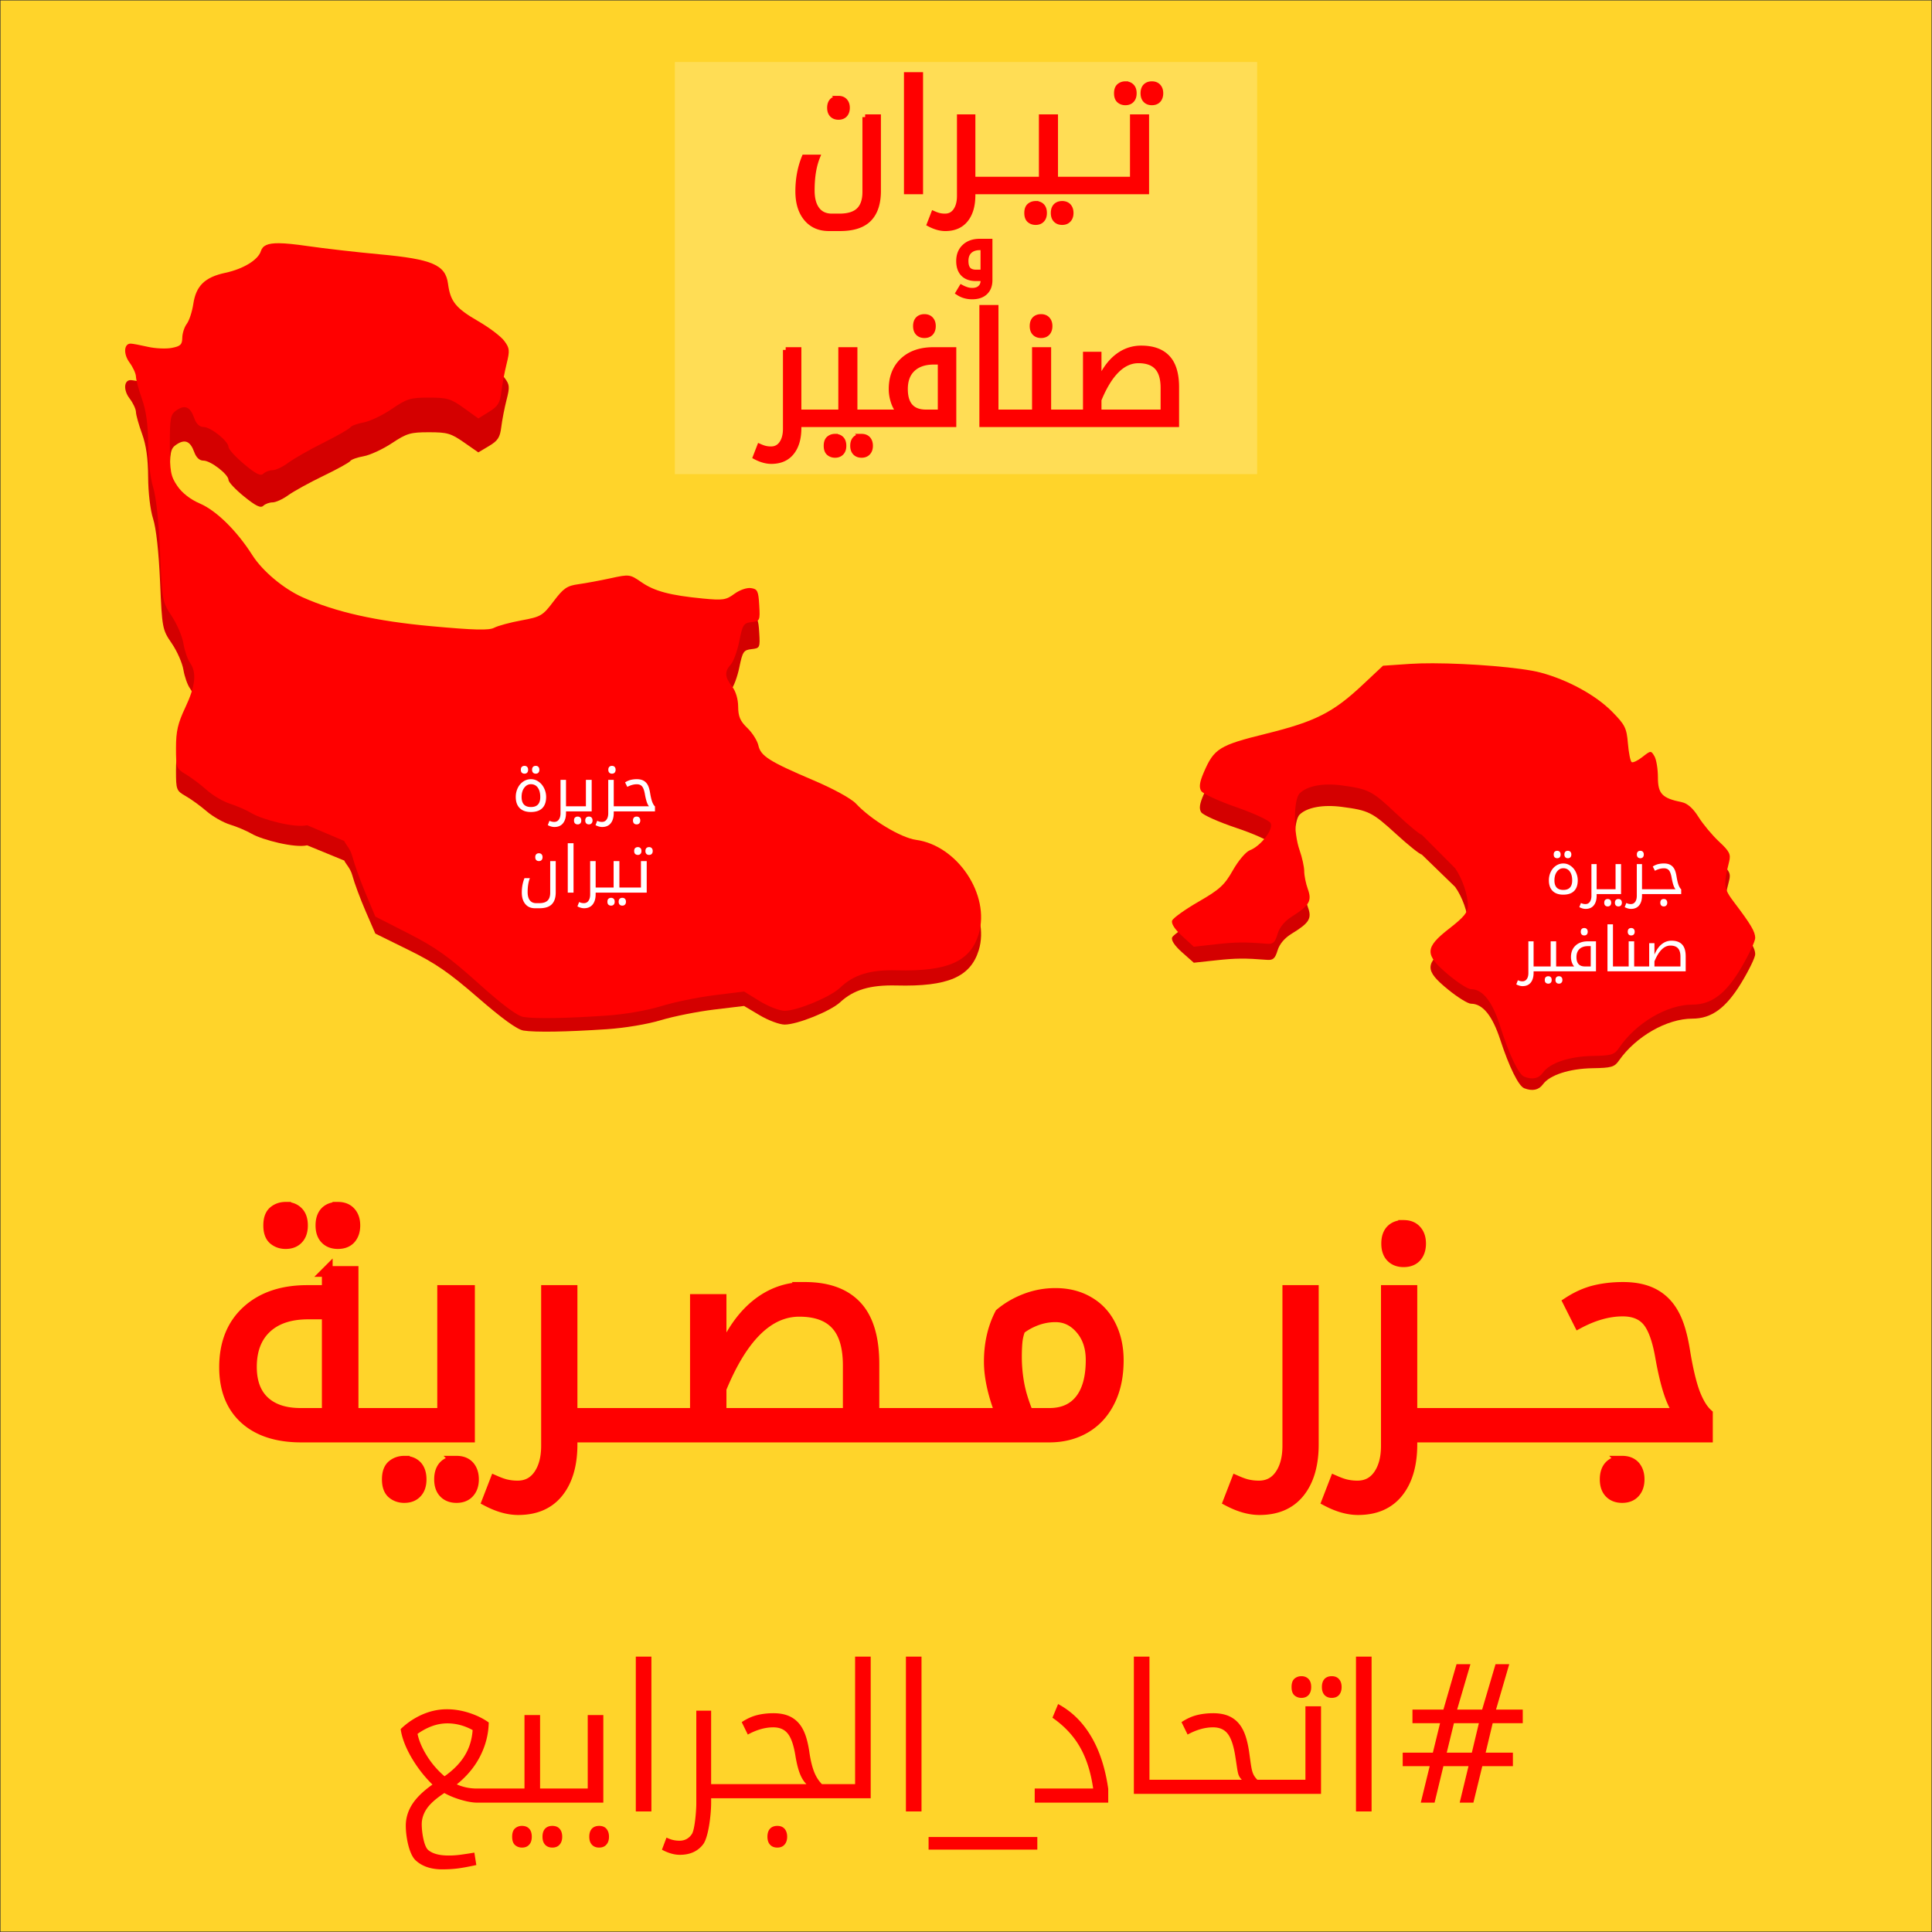 <?xml version="1.0"?>
<svg xmlns="http://www.w3.org/2000/svg" width="721.8" height="721.8" viewBox="0 0 721.8 721.8">
  <rect x="0" y="0" width="721.8" height="721.8" fill="#333333" stroke="none"/>
  <path fill="#ffd42a" d="M.183.182h721.436v721.436H.183z"/>
  <path fill="#fd5" d="M252.13 23.15h217.542V177.13H252.13z"/>
  <path style="line-height:57%;text-align:center" d="M338.742 27.99V71.54h5.094V27.99h-5.094zm81.701 3.414c-.895 0-1.66.272-2.295.813-.615.54-.923 1.418-.923 2.63 0 1.213.308 2.09.923 2.631.635.542 1.4.811 2.295.811.99 0 1.763-.297 2.323-.894.578-.598.867-1.447.867-2.547 0-1.12-.289-1.969-.867-2.547-.579-.597-1.352-.897-2.323-.897zm9.907 0c-1.008 0-1.8.3-2.38.897-.56.597-.837 1.446-.837 2.547 0 1.1.289 1.95.867 2.547.578.597 1.36.894 2.35.894 1.026 0 1.819-.308 2.378-.924.56-.634.84-1.472.84-2.517s-.28-1.877-.84-2.493c-.56-.634-1.352-.95-2.378-.95zm-117.09 5.43c-1.008 0-1.8.3-2.38.896-.559.598-.839 1.446-.839 2.547 0 1.101.29 1.95.87 2.547.578.597 1.36.895 2.349.895 1.026 0 1.819-.308 2.379-.924.56-.634.84-1.473.84-2.518 0-1.045-.28-1.876-.84-2.492-.56-.634-1.353-.951-2.38-.951zm9.965 6.914v27.959c0 3.06-.776 5.346-2.325 6.857-1.548 1.512-3.983 2.266-7.304 2.266h-2.8c-2.406 0-4.253-.838-5.54-2.518-1.288-1.679-1.932-4.068-1.932-7.166 0-4.925.653-9.039 1.96-12.341h-4.759c-1.567 3.88-2.35 8.106-2.35 12.677 0 4.255 1.026 7.622 3.079 10.104 2.052 2.482 4.869 3.723 8.451 3.723h4.115c4.926 0 8.537-1.175 10.832-3.526 2.295-2.35 3.442-5.841 3.442-10.469V43.748h-4.87zm35.316 0v29.441c0 2.295-.485 4.144-1.455 5.543-.97 1.4-2.315 2.098-4.031 2.098a9.172 9.172 0 01-1.96-.195c-.596-.112-1.361-.373-2.294-.783l-1.483 3.834c2.071 1.082 4.021 1.623 5.85 1.623 3.303 0 5.83-1.101 7.584-3.303 1.754-2.202 2.63-5.234 2.63-9.096V71.54h64.898V43.748h-5.094v23.313H394.25V43.748h-5.094v23.313h-25.773V43.748h-4.842zm28.377 32.38c-.896 0-1.663.272-2.297.813-.616.541-.922 1.418-.922 2.631 0 1.213.306 2.09.922 2.631.634.541 1.401.81 2.297.81.989 0 1.762-.297 2.322-.894.579-.597.867-1.446.867-2.547 0-1.12-.288-1.979-.867-2.576-.578-.578-1.352-.867-2.322-.867zm9.906 0c-1.007 0-1.8.3-2.379.897-.56.597-.84 1.446-.84 2.547 0 1.101.291 1.95.87 2.547.578.597 1.36.895 2.35.895 1.025 0 1.818-.317 2.378-.952.56-.615.84-1.445.84-2.49 0-1.045-.28-1.885-.84-2.52-.56-.615-1.353-.923-2.379-.923zm-30.78 14.104c-2.363 0-4.25.66-5.663 1.98-1.413 1.312-2.12 3.08-2.12 5.306 0 2.095.55 3.696 1.65 4.804 1.107 1.108 2.666 1.662 4.679 1.662h2.785v.819c0 1.145-.366 2.059-1.096 2.742-.73.692-1.734 1.037-3.017 1.037-.785 0-1.502-.11-2.149-.332a12.018 12.018 0 01-1.883-.803l-1.134 1.897c1.477.97 3.18 1.455 5.11 1.455 2.086 0 3.697-.541 4.833-1.621 1.145-1.08 1.717-2.584 1.717-4.514V90.232h-3.711zm.083 2.202h1.22v9.336h-2.673c-1.302 0-2.276-.343-2.922-1.026-.637-.692-.957-1.778-.957-3.256 0-1.597.468-2.838 1.4-3.724.942-.887 2.251-1.33 3.932-1.33zm.79 22.537v43.549H439.49v-13.825c0-5-1.11-8.676-3.33-11.027-2.202-2.351-5.468-3.527-9.797-3.527-3.377 0-6.417 1.081-9.123 3.246-2.705 2.164-4.955 5.383-6.746 9.656v-10.607h-4.869v21.607h-13.938v-23.315h-5.093v23.315h-14.582V114.97h-5.094zm-21.55 3.416c-1.007 0-1.8.297-2.379.894-.56.597-.84 1.446-.84 2.547 0 1.101.29 1.95.868 2.547.578.597 1.362.896 2.351.896 1.026 0 1.82-.308 2.38-.923.559-.635.839-1.475.839-2.52s-.28-1.874-.84-2.49c-.56-.635-1.353-.951-2.379-.951zm43.576 0c-1.007 0-1.8.297-2.379.894-.56.597-.84 1.446-.84 2.547 0 1.101.291 1.95.87 2.547.578.597 1.36.896 2.35.896 1.026 0 1.818-.308 2.378-.923.56-.635.84-1.475.84-2.52s-.28-1.874-.84-2.49c-.56-.635-1.352-.951-2.379-.951zm-95.41 12.341v29.444c0 2.295-.485 4.141-1.455 5.54-.97 1.4-2.315 2.1-4.031 2.1a9.172 9.172 0 01-1.96-.195c-.596-.112-1.361-.375-2.294-.785l-1.482 3.836c2.07 1.082 4.02 1.623 5.85 1.623 3.302 0 5.83-1.101 7.583-3.303 1.754-2.201 2.631-5.233 2.631-9.095v-1.373H356.254v-27.792h-7.5c-4.851 0-8.687 1.326-11.504 3.975-2.799 2.65-4.197 6.213-4.197 10.692 0 1.53.252 3.079.756 4.646.503 1.567 1.24 2.901 2.21 4.002h-16.708v-23.315h-5.094v23.315H298.375v-23.315h-4.842zm131.795 3.946c3.116 0 5.439.831 6.969 2.492 1.549 1.66 2.324 4.253 2.324 7.78v9.097h-24.127v-4.703c4.012-9.777 8.957-14.666 14.834-14.666zm-76.406.504h2.463v18.865h-5.403c-5.224 0-7.836-2.902-7.836-8.705 0-3.228.942-5.728 2.827-7.5 1.903-1.773 4.553-2.66 7.949-2.66zm-36.945 27.933c-.896 0-1.661.27-2.295.81-.616.542-.924 1.419-.924 2.632s.308 2.09.924 2.63c.634.542 1.399.813 2.295.813.988 0 1.764-.3 2.324-.896.578-.597.867-1.446.867-2.547 0-1.12-.289-1.977-.867-2.575-.579-.578-1.354-.867-2.324-.867zm9.908 0c-1.008 0-1.8.298-2.38.895-.559.597-.839 1.446-.839 2.547 0 1.1.289 1.95.867 2.547.579.597 1.363.896 2.352.896 1.026 0 1.819-.319 2.379-.953.56-.616.84-1.445.84-2.49 0-1.045-.28-1.885-.84-2.52-.56-.616-1.353-.922-2.38-.922z" font-weight="400" font-size="57.319" font-family="sans-serif" letter-spacing="0" word-spacing="0" text-anchor="middle" fill="red" stroke="red" stroke-width="2.037"/>
  <path d="M104.202 105.778c2.582.019 6.07.373 10.764 1.03 6.26.876 18.334 2.212 26.831 2.968 19.728 1.756 24.638 3.794 25.582 10.62.89 6.443 2.893 8.832 11.362 13.562 4.06 2.268 8.4 5.443 9.644 7.057 2.038 2.642 2.124 3.472.87 8.361-.767 2.986-1.653 7.55-1.97 10.144-.475 3.897-1.268 5.13-4.575 7.105l-4.001 2.39-5.407-3.76c-4.84-3.367-6.206-3.762-13.055-3.762-6.919 0-8.243.392-13.85 4.097-3.41 2.253-8.153 4.443-10.54 4.865-2.387.422-4.633 1.225-4.991 1.785-.359.56-4.898 3.068-10.086 5.57-5.189 2.503-11.088 5.751-13.108 7.218-2.02 1.466-4.644 2.665-5.829 2.665-1.184 0-2.748.573-3.473 1.273-.987.954-2.78.089-7.155-3.45-3.211-2.597-5.837-5.38-5.837-6.189 0-2.093-6.67-7.242-9.381-7.242-1.482 0-2.692-1.14-3.455-3.255-1.458-4.038-3.485-4.872-6.65-2.73-2.2 1.489-2.442 2.72-2.442 12.479 0 9.631.31 11.267 2.807 14.818 1.777 2.526 4.876 4.85 8.441 6.333 6.157 2.558 13.777 9.804 19.58 18.624 3.78 5.743 11.696 12.15 18.798 15.21 12.39 5.341 27.45 8.607 48.09 10.427 16.117 1.422 21.546 1.552 23.463.561 1.371-.709 5.958-1.907 10.192-2.661 7.267-1.295 7.94-1.68 12.003-6.882 3.686-4.719 5.011-5.602 9.233-6.163 2.71-.36 8.136-1.33 12.058-2.157 7.004-1.476 7.21-1.452 11.541 1.434 4.89 3.256 10.717 4.746 23.028 5.89 7.383.687 8.586.514 11.673-1.69 1.94-1.386 4.644-2.297 6.196-2.085 2.443.333 2.793 1.029 3.1 6.15.335 5.59.242 5.787-2.885 6.134-2.943.326-3.35.935-4.555 6.83-.728 3.561-2.156 7.363-3.174 8.45-2.415 2.577-2.303 4.52.458 7.93 1.38 1.705 2.267 4.547 2.283 7.318.02 3.542.767 5.216 3.431 7.682 1.874 1.734 3.73 4.568 4.123 6.299.873 3.84 4.068 5.788 20.747 12.648 7.339 3.019 13.975 6.544 15.73 8.358 5.643 5.836 16.77 12.314 22.443 13.065 15.47 2.048 27.76 19.877 23.398 33.94-3.096 9.982-11.587 13.617-30.685 13.14-9.872-.246-16.042 1.593-21.12 6.292-3.608 3.339-15.997 8.318-20.69 8.318-1.908 0-6.102-1.564-9.322-3.478l-5.853-3.48-11.188 1.345c-6.152.74-15.08 2.518-19.842 3.954-5.04 1.521-13.476 2.934-20.196 3.383-15.073 1.009-26.846 1.2-31.187.507-2.341-.374-7.92-4.405-16.974-12.264-10.914-9.474-15.857-12.876-25.928-17.838l-12.442-6.131-3.627-8.362c-1.994-4.599-4.23-10.62-4.968-13.379-.738-2.76-2.63-4.461-2.993-5.534-10.551-4.332-.001 0-13.89-5.699-4.579 1.11-16.855-2.076-20.67-4.295-1.928-1.121-5.583-2.67-8.122-3.444-2.54-.774-6.476-3.015-8.746-4.977-2.271-1.963-5.777-4.508-7.79-5.657-3.533-2.016-3.661-2.351-3.661-9.552 0-5.978.69-8.872 3.462-14.533 3.817-7.794 4.344-12.603 1.77-16.154-.933-1.285-2.04-4.422-2.462-6.97-.422-2.547-2.382-6.987-4.355-9.865-3.527-5.144-3.602-5.537-4.373-23.102-.486-11.073-1.472-19.989-2.593-23.443-1.058-3.258-1.832-9.743-1.861-15.608-.036-6.96-.735-11.913-2.283-16.166-1.228-3.373-2.25-7.03-2.27-8.127-.02-1.098-1.1-3.384-2.397-5.079-2.372-3.099-2.115-6.886.463-6.832.726.014 3.577.529 6.337 1.143 2.76.615 6.785.797 8.944.406 3.274-.594 3.932-1.199 3.962-3.652.02-1.618.778-3.888 1.684-5.044.906-1.155 2.001-4.386 2.435-7.177 1.017-6.554 4.311-9.647 11.948-11.229 6.75-1.398 12.249-4.64 13.3-7.839.648-1.972 2.431-2.872 6.733-2.842z" fill="#d40000"/>
  <path d="M104.202 90.87c2.582.02 6.07.386 10.764 1.066 6.26.907 18.334 2.29 26.831 3.073 19.728 1.817 24.638 3.927 25.582 10.993.89 6.67 2.893 9.143 11.362 14.04 4.06 2.348 8.4 5.635 9.644 7.305 2.038 2.735 2.124 3.594.87 8.656-.767 3.091-1.653 7.816-1.97 10.5-.475 4.035-1.268 5.313-4.575 7.356l-4.001 2.473-5.407-3.892c-4.84-3.484-6.206-3.893-13.055-3.893-6.919 0-8.243.406-13.85 4.241-3.41 2.333-8.153 4.6-10.54 5.037-2.387.437-4.633 1.268-4.991 1.848-.359.58-4.898 3.175-10.086 5.765-5.189 2.591-11.088 5.953-13.108 7.471-2.02 1.519-4.644 2.76-5.829 2.76-1.184 0-2.748.593-3.473 1.318-.987.987-2.78.092-7.155-3.57-3.211-2.689-5.837-5.571-5.837-6.408 0-2.167-6.67-7.498-9.381-7.498-1.482 0-2.692-1.179-3.455-3.369-1.458-4.18-3.485-5.043-6.65-2.825-2.2 1.54-2.442 2.814-2.442 12.917 0 9.97.31 11.663 2.807 15.338 1.777 2.615 4.876 5.023 8.441 6.557 6.157 2.649 13.777 10.15 19.58 19.28 3.78 5.946 11.696 12.578 18.798 15.747 12.39 5.529 27.45 8.909 48.09 10.793 16.117 1.471 21.546 1.606 23.463.58 1.371-.733 5.958-1.974 10.192-2.755 7.267-1.34 7.94-1.739 12.003-7.123 3.686-4.885 5.011-5.8 9.233-6.382 2.71-.373 8.136-1.377 12.058-2.232 7.004-1.528 7.21-1.503 11.541 1.484 4.89 3.37 10.717 4.914 23.028 6.099 7.383.71 8.586.531 11.673-1.751 1.94-1.435 4.644-2.377 6.196-2.157 2.443.345 2.793 1.065 3.1 6.367.335 5.785.242 5.989-2.885 6.348-2.943.337-3.35.97-4.555 7.072-.728 3.686-2.156 7.622-3.174 8.746-2.415 2.67-2.303 4.682.458 8.21 1.38 1.765 2.267 4.708 2.283 7.576.02 3.667.767 5.399 3.431 7.951 1.874 1.795 3.73 4.73 4.123 6.52.873 3.976 4.068 5.993 20.747 13.095 7.339 3.124 13.975 6.775 15.73 8.653 5.643 6.042 16.77 12.748 22.443 13.525 15.47 2.12 27.76 20.576 23.398 35.134-3.096 10.333-11.587 14.097-30.685 13.604-9.872-.255-16.042 1.648-21.12 6.511-3.608 3.456-15.997 8.613-20.69 8.613-1.908 0-6.102-1.62-9.322-3.601l-5.853-3.603-11.188 1.392c-6.152.765-15.08 2.609-19.842 4.095-5.04 1.574-13.476 3.037-20.196 3.502-15.073 1.044-26.846 1.241-31.187.523-2.341-.387-7.92-4.56-16.974-12.695-10.914-9.808-15.857-13.329-25.928-18.466l-12.442-6.347-3.627-8.656c-1.994-4.76-4.23-10.993-4.968-13.85-.738-2.856-2.63-4.618-2.993-5.728-10.551-4.485-.001-.001-13.89-5.9-4.579 1.149-16.855-2.148-20.67-4.446-1.928-1.16-5.583-2.766-8.122-3.567-2.54-.801-6.476-3.12-8.746-5.152-2.271-2.031-5.777-4.666-7.79-5.855-3.533-2.087-3.661-2.435-3.661-9.89 0-6.188.69-9.182 3.462-15.042 3.817-8.068 4.344-13.048 1.77-16.724-.933-1.33-2.04-4.578-2.462-7.215-.422-2.637-2.382-7.233-4.355-10.212-3.527-5.325-3.602-5.732-4.373-23.915-.486-11.462-1.472-20.693-2.593-24.269-1.058-3.373-1.832-10.086-1.861-16.158-.036-7.204-.735-12.331-2.283-16.734-1.228-3.491-2.25-7.278-2.27-8.414-.02-1.137-1.1-3.502-2.397-5.257-2.372-3.208-2.115-7.13.463-7.074.726.016 3.577.548 6.337 1.185 2.76.636 6.785.825 8.944.42 3.274-.614 3.932-1.242 3.962-3.782.02-1.675.778-4.024 1.684-5.22.906-1.197 2.001-4.54 2.435-7.43 1.017-6.784 4.311-9.988 11.948-11.625 6.75-1.448 12.249-4.805 13.3-8.115.648-2.042 2.431-2.973 6.733-2.942z" fill="red"/>
  <g fill="#fff">
    <path style="line-height:125%;text-align:center" d="M195.953 286.127c-.38 0-.704.114-.973.344-.26.229-.39.601-.39 1.115s.13.884.39 1.113c.27.23.594.344.973.344.42 0 .747-.126.985-.379.245-.253.367-.612.367-1.078 0-.474-.122-.835-.367-1.08-.246-.253-.574-.379-.985-.379zm4.197 0c-.426 0-.762.126-1.007.379-.238.253-.356.614-.356 1.08 0 .466.122.825.367 1.078.245.253.577.379.996.379.435 0 .771-.13 1.008-.39.237-.27.356-.624.356-1.067 0-.443-.119-.796-.356-1.057-.237-.268-.573-.402-1.008-.402zm28.483 0c-.427 0-.763.126-1.008.379-.237.253-.357.614-.357 1.08 0 .466.124.825.369 1.078.245.253.577.379.996.379.435 0 .77-.13 1.008-.39.237-.27.355-.624.355-1.067 0-.443-.118-.796-.355-1.057-.238-.268-.573-.402-1.008-.402zm-30.238 4.98a5.093 5.093 0 00-2.916.89c-.87.584-1.553 1.39-2.051 2.417a7.615 7.615 0 00-.737 3.32c0 1.803.49 3.194 1.471 4.174.988.973 2.376 1.46 4.162 1.46 1.89 0 3.313-.478 4.27-1.434.964-.965 1.445-2.366 1.445-4.2a7.357 7.357 0 00-.758-3.248c-.506-1.043-1.198-1.866-2.076-2.466-.87-.61-1.807-.913-2.81-.913zm39.521 0c-.814 0-1.576.086-2.287.26-.704.174-1.404.487-2.1.938l.842 1.672c1.225-.649 2.4-.973 3.522-.973.9 0 1.576.28 2.027.842.45.561.794 1.542 1.031 2.941.427 2.372.939 3.853 1.531 4.445h-13.185v-9.877h-2.053v12.475c0 .972-.204 1.755-.615 2.348-.411.593-.982.888-1.71.888-.3 0-.576-.026-.83-.082-.252-.047-.575-.158-.97-.332l-.629 1.625c.878.459 1.704.688 2.479.688 1.399 0 2.47-.468 3.213-1.4.743-.933 1.115-2.218 1.115-3.854v-.58h15.402v-1.85c-.387-.348-.73-.914-1.031-1.697-.292-.79-.558-1.909-.795-3.355-.205-1.305-.505-2.305-.9-3-.388-.704-.914-1.233-1.578-1.588-.664-.356-1.49-.534-2.479-.534zm-28.506.248v12.475c0 .972-.204 1.755-.615 2.348-.411.593-.98.888-1.707.888-.3 0-.577-.026-.83-.082-.253-.047-.578-.158-.973-.332l-.629 1.625c.878.459 1.704.688 2.479.688 1.399 0 2.47-.468 3.213-1.4.743-.933 1.115-2.218 1.115-3.854v-.58H221.055v-11.776h-2.158v9.877H211.463v-9.877h-2.053zm-11.062 1.625c1.098 0 1.957.432 2.574 1.293.616.854.924 2.016.924 3.487 0 2.498-1.159 3.746-3.475 3.746-2.332 0-3.498-1.248-3.498-3.746 0-1.415.332-2.566.996-3.451.664-.886 1.49-1.329 2.479-1.329zm17.466 12.094c-.379 0-.703.115-.972.344-.261.23-.39.601-.39 1.115s.129.886.39 1.115c.269.23.593.344.972.344.42 0 .748-.126.985-.379.245-.253.367-.613.367-1.08 0-.474-.122-.837-.367-1.09-.245-.245-.573-.369-.985-.369zm4.198 0c-.427 0-.763.128-1.008.381-.237.253-.356.612-.356 1.078 0 .467.123.827.368 1.08.245.253.577.38.996.38.435 0 .77-.136 1.008-.405.237-.261.355-.612.355-1.055 0-.442-.118-.797-.355-1.066-.238-.261-.573-.393-1.008-.393zm17.834 0c-.427 0-.763.128-1.008.381-.237.253-.356.612-.356 1.078 0 .467.123.827.368 1.08.245.253.577.38.996.38.435 0 .77-.136 1.008-.405.237-.261.355-.612.355-1.055 0-.442-.118-.797-.355-1.066-.238-.261-.573-.393-1.008-.393zm-25.73 9.961v18.451h2.157v-18.45h-2.158zm26.18 1.447c-.379 0-.703.115-.972.344-.26.23-.392.6-.392 1.113 0 .514.131.886.392 1.116.269.229.593.343.973.343.419 0 .745-.125.982-.378.245-.253.37-.614.37-1.08 0-.475-.125-.834-.37-1.079-.245-.253-.571-.379-.982-.379zm4.198 0c-.427 0-.763.126-1.008.38-.237.252-.355.611-.355 1.077 0 .467.122.828.367 1.08.245.254.577.38.996.38.435 0 .77-.13 1.008-.391.237-.269.355-.626.355-1.069 0-.442-.118-.793-.355-1.054-.237-.269-.573-.403-1.008-.403zm-41.158 2.3c-.427 0-.763.127-1.008.38-.237.253-.355.612-.355 1.078 0 .467.122.827.367 1.08.245.253.577.38.996.38.435 0 .77-.13 1.008-.391.237-.27.355-.626.355-1.069 0-.442-.118-.794-.355-1.054-.237-.27-.573-.405-1.008-.405zm4.22 2.929v11.846c0 1.296-.328 2.264-.984 2.904-.656.64-1.686.96-3.093.96h-1.186c-1.02 0-1.802-.354-2.348-1.066-.545-.711-.818-1.722-.818-3.035 0-2.087.277-3.831.83-5.23h-2.016c-.664 1.644-.996 3.434-.996 5.371 0 1.802.435 3.23 1.305 4.281.87 1.052 2.062 1.578 3.58 1.578h1.744c2.087 0 3.616-.498 4.588-1.494s1.46-2.475 1.46-4.435v-11.68h-2.065zm14.93 0v12.475c0 .972-.206 1.754-.617 2.347-.41.593-.98.889-1.707.889-.3 0-.577-.027-.83-.082-.253-.048-.577-.158-.973-.332l-.629 1.623c.878.458 1.704.69 2.479.69 1.4 0 2.47-.468 3.213-1.401.743-.933 1.115-2.217 1.115-3.854v-.58h19.078v-11.775h-2.156v9.877h-8.053v-9.877h-2.158v9.877h-6.711v-9.877h-2.05zm7.815 13.719c-.38 0-.704.114-.973.343-.26.23-.392.602-.392 1.116 0 .514.131.886.392 1.115.269.23.593.344.973.344.419 0 .747-.128.984-.381.245-.253.367-.612.367-1.078 0-.475-.122-.84-.367-1.092-.245-.245-.573-.367-.984-.367zm4.197 0c-.427 0-.763.128-1.008.38-.237.254-.355.612-.355 1.079 0 .466.122.825.367 1.078.245.253.577.38.996.38.435 0 .77-.135 1.008-.404.237-.26.355-.612.355-1.054 0-.443-.118-.798-.355-1.067-.237-.26-.573-.392-1.008-.392z" font-weight="400" font-size="26.302" font-family="sans-serif" letter-spacing="0" word-spacing="0" text-anchor="middle"/>
  </g>
  <g>
    <path d="M535.295 257.372c13.93.03 33.099 1.516 40.254 3.354 10.155 2.608 20.665 8.16 26.757 14.134 4.822 4.73 5.411 5.875 5.891 11.462.293 3.414.926 6.443 1.407 6.73.48.287 2.294-.556 4.03-1.876 3.084-2.343 3.187-2.349 4.463-.263.719 1.174 1.308 4.616 1.308 7.65 0 5.929 1.562 7.493 8.944 8.951 2.106.416 4.198 2.21 6.225 5.342 1.679 2.594 5.12 6.58 7.646 8.855 3.934 3.544 4.478 4.583 3.79 7.246-2.208 8.556-2.065 9.677 1.87 14.688 6.248 7.955 7.862 10.597 7.873 12.85 0 1.173-2.322 5.968-5.166 10.654-5.743 9.463-11.137 13.414-18.312 13.415-9.499 0-21.138 6.653-27.452 15.694-1.67 2.392-2.791 2.715-9.81 2.829-8.664.141-16.04 2.534-18.572 6.025-1.551 2.14-3.943 2.64-6.982 1.46-2.118-.822-5.608-7.884-8.957-18.124-2.955-9.035-6.554-13.46-10.951-13.46-1.116 0-4.941-2.365-8.501-5.257-8.901-7.23-8.834-9.696.452-16.662 5.415-4.062 6.925-5.849 6.925-8.194 0-3.876-2.095-9.791-4.793-13.538l-12.46-12.09c-.662 0-4.972-3.445-9.576-7.656-8.935-8.17-10.24-8.824-20.275-10.14-7.013-.919-12.955.161-15.755 2.866-2.337 2.258-2.36 14.149-.04 20.503.953 2.607 1.732 6.021 1.732 7.587 0 1.565.61 4.48 1.358 6.475 1.589 4.246.577 5.913-6.047 9.953-2.657 1.62-4.551 3.868-5.274 6.259-.915 3.023-1.663 3.687-3.95 3.507-8.363-.658-11.632-.626-19.118.184l-8.22.89-4.38-3.878c-2.762-2.445-4.131-4.5-3.707-5.568.37-.931 4.808-3.998 9.864-6.815 7.902-4.403 9.701-5.995 12.825-11.34 1.998-3.42 4.832-6.657 6.299-7.196 4.159-1.527 9.027-7.683 7.779-9.837-.572-.987-6.373-3.581-12.892-5.763-6.518-2.182-12.383-4.803-13.034-5.823-.862-1.353-.6-3.165.968-6.688 3.848-8.644 5.76-9.792 23.257-13.969 18.435-4.4 25.05-7.635 36.084-17.636l7.617-6.903 10.012-.662c2.445-.161 5.38-.232 8.595-.225z" fill="#d40000"/>
    <path d="M535.295 247.8c13.93.031 33.099 1.57 40.254 3.473 10.155 2.7 20.665 8.447 26.757 14.632 4.822 4.896 5.411 6.082 5.891 11.866.293 3.534.926 6.669 1.407 6.966.48.297 2.294-.576 4.03-1.942 3.084-2.426 3.187-2.432 4.463-.273.719 1.216 1.308 4.78 1.308 7.92 0 6.138 1.562 7.756 8.944 9.266 2.106.43 4.198 2.288 6.225 5.53 1.679 2.686 5.12 6.811 7.646 9.167 3.934 3.668 4.478 4.744 3.79 7.501-2.208 8.857-2.065 10.018 1.87 15.206 6.248 8.235 7.862 10.97 7.873 13.302 0 1.214-2.322 6.176-5.166 11.027-5.743 9.797-11.137 13.887-18.312 13.888-9.499 0-21.138 6.889-27.452 16.247-1.67 2.476-2.791 2.81-9.81 2.929-8.664.146-16.04 2.624-18.572 6.237-1.551 2.215-3.943 2.733-6.982 1.512-2.118-.852-5.608-8.163-8.957-18.764-2.955-9.352-6.554-13.932-10.951-13.932-1.116 0-4.941-2.449-8.501-5.442-8.901-7.484-8.834-10.037.452-17.249 5.415-4.205 6.925-6.054 6.925-8.482 0-4.013-2.095-10.138-4.793-14.015l-12.46-12.517c-.662 0-4.972-3.565-9.576-7.924-8.935-8.458-10.24-9.135-20.275-10.497-7.013-.952-12.955.167-15.755 2.967-2.337 2.337-2.36 14.646-.04 21.224.953 2.699 1.732 6.233 1.732 7.854 0 1.62.61 4.638 1.358 6.704 1.589 4.395.577 6.121-6.047 10.302-2.657 1.678-4.551 4.005-5.274 6.48-.915 3.13-1.663 3.818-3.95 3.632-8.363-.682-11.632-.65-19.118.189l-8.22.921-4.38-4.014c-2.762-2.53-4.131-4.66-3.707-5.765.37-.963 4.808-4.138 9.864-7.054 7.902-4.559 9.701-6.206 12.825-11.74 1.998-3.54 4.832-6.892 6.299-7.45 4.159-1.58 9.027-7.953 7.779-10.182-.572-1.022-6.373-3.707-12.892-5.966-6.518-2.258-12.383-4.972-13.034-6.028-.862-1.4-.6-3.277.968-6.925 3.848-8.948 5.76-10.135 23.257-14.458 18.435-4.556 25.05-7.904 36.084-18.257l7.617-7.146 10.012-.686c2.445-.167 5.38-.241 8.595-.234z" fill="red"/>
    <g>
      <path style="line-height:125%;text-align:center" d="M581.768 317.86c-.361 0-.67.11-.926.328-.248.217-.371.57-.371 1.058 0 .488.123.84.37 1.059.256.218.566.328.927.328.398 0 .71-.121.935-.362.233-.24.348-.582.348-1.025 0-.45-.115-.792-.348-1.025-.233-.24-.545-.362-.935-.362zm3.988 0c-.406 0-.724.12-.957.36-.226.241-.338.583-.338 1.026 0 .443.117.785.35 1.025.233.24.547.362.945.362.413 0 .733-.125.959-.373.225-.256.338-.593.338-1.014 0-.42-.113-.756-.338-1.004-.226-.255-.546-.383-.96-.383zm27.072 0c-.406 0-.724.12-.957.36-.225.241-.338.583-.338 1.026 0 .443.115.785.348 1.025.233.24.549.362.947.362.413 0 .734-.125.96-.373.225-.256.337-.593.337-1.014 0-.42-.112-.756-.338-1.004-.225-.255-.546-.383-.959-.383zm-28.74 4.734a4.842 4.842 0 00-2.772.845c-.826.556-1.475 1.323-1.949 2.3-.466.976-.699 2.028-.699 3.156 0 1.713.465 3.035 1.396 3.966.94.925 2.26 1.387 3.958 1.387 1.795 0 3.147-.456 4.056-1.365.917-.917 1.375-2.245 1.375-3.988 0-1.067-.24-2.098-.72-3.09-.481-.992-1.14-1.773-1.973-2.344-.827-.579-1.718-.867-2.672-.867zm37.566 0c-.774 0-1.5.083-2.175.248a6.586 6.586 0 00-1.997.89l.801 1.588c1.165-.616 2.281-.924 3.348-.924.856 0 1.5.268 1.928.801.428.534.755 1.465.98 2.795.406 2.254.89 3.663 1.453 4.227H613.46v-9.389h-1.95v11.858c0 .924-.194 1.666-.585 2.23-.39.564-.932.846-1.623.846-.286 0-.549-.026-.79-.078-.24-.046-.547-.152-.923-.317l-.598 1.545c.834.436 1.62.652 2.356.652 1.33 0 2.348-.443 3.054-1.33.707-.886 1.059-2.106 1.059-3.662v-.553H628.1v-1.757c-.369-.33-.695-.868-.98-1.612-.279-.751-.53-1.814-.755-3.19-.195-1.239-.481-2.19-.857-2.85-.368-.67-.867-1.172-1.498-1.51-.631-.339-1.416-.508-2.356-.508zm-27.095.236v11.858c0 .924-.196 1.666-.586 2.23-.391.564-.932.846-1.623.846-.286 0-.549-.026-.79-.078-.24-.046-.548-.152-.923-.317l-.598 1.545c.834.436 1.62.652 2.356.652 1.33 0 2.348-.443 3.054-1.33.707-.886 1.059-2.106 1.059-3.662v-.553h9.119v-11.19h-2.05v9.388h-7.07v-9.389h-1.948zm-10.516 1.545c1.044 0 1.86.41 2.445 1.229.586.811.881 1.914.881 3.312 0 2.374-1.101 3.563-3.303 3.563-2.216 0-3.324-1.189-3.324-3.563 0-1.345.314-2.438.946-3.28.63-.84 1.416-1.261 2.355-1.261zm16.602 11.496c-.361 0-.669.108-.924.326-.248.218-.371.57-.371 1.059 0 .488.123.843.37 1.06.256.218.564.327.925.327.398 0 .71-.121.935-.362.233-.24.35-.582.35-1.025 0-.45-.117-.797-.35-1.037-.233-.233-.545-.348-.935-.348zm3.99 0c-.406 0-.724.119-.957.36-.226.24-.34.582-.34 1.025 0 .443.117.785.35 1.025.232.24.549.362.947.362.413 0 .733-.128.959-.383.225-.248.338-.583.338-1.004 0-.42-.113-.758-.338-1.014-.226-.248-.546-.37-.96-.37zm16.951 0c-.406 0-.726.119-.959.36-.225.24-.338.582-.338 1.025 0 .443.117.785.35 1.025.233.24.549.362.947.362.413 0 .732-.128.957-.383.225-.248.34-.583.34-1.004 0-.42-.115-.758-.34-1.014-.225-.248-.544-.37-.957-.37zm-21.031 9.467v17.537H629.779v-5.568c0-2.014-.447-3.493-1.341-4.44-.887-.947-2.2-1.422-3.944-1.422-1.36 0-2.584.437-3.674 1.309-1.09.872-1.995 2.168-2.716 3.889v-4.272h-1.961v8.7h-5.614v-9.387h-2.05v9.386h-5.873v-15.732h-2.051zm-8.678 1.375c-.406 0-.726.119-.959.36-.225.24-.338.583-.338 1.027 0 .443.117.785.35 1.025.233.24.549.36.947.36.413 0 .732-.124.957-.372.225-.255.338-.593.338-1.013 0-.421-.113-.756-.338-1.004-.225-.256-.544-.383-.957-.383zm17.549 0c-.406 0-.726.119-.96.36-.225.24-.337.583-.337 1.027 0 .443.117.785.35 1.025.232.24.549.36.947.36.413 0 .731-.124.957-.372.225-.255.338-.593.338-1.013 0-.421-.113-.756-.338-1.004-.226-.256-.544-.383-.957-.383zm-38.422 4.97v11.856c0 .924-.195 1.669-.586 2.232-.39.564-.932.846-1.623.846-.286 0-.549-.027-.79-.08-.24-.045-.547-.149-.923-.314l-.598 1.543c.834.435 1.62.654 2.356.654 1.33 0 2.348-.444 3.055-1.33.706-.887 1.058-2.107 1.058-3.662v-.553H596.262v-11.191h-3.022c-1.953 0-3.498.532-4.633 1.6-1.127 1.066-1.689 2.5-1.689 4.304 0 .616.102 1.24.305 1.871s.498 1.168.888 1.611h-6.728v-9.386h-2.05v9.386h-6.38v-9.386h-1.949zm53.072 1.588c1.255 0 2.19.336 2.807 1.004.623.67.935 1.713.935 3.133v3.662h-9.714v-1.892c1.615-3.937 3.605-5.907 5.972-5.907zm-30.767.204h.99v7.595h-2.174c-2.104 0-3.156-1.167-3.156-3.504 0-1.3.38-2.307 1.138-3.021.767-.714 1.834-1.07 3.202-1.07zm-14.877 11.248c-.361 0-.67.108-.926.326-.248.218-.371.572-.371 1.06 0 .489.123.841.37 1.059.256.218.566.328.927.328.398 0 .71-.12.935-.361.233-.24.348-.582.348-1.026 0-.45-.115-.796-.348-1.037-.233-.233-.545-.35-.935-.35zm3.988 0c-.406 0-.724.12-.957.361-.225.24-.338.582-.338 1.025 0 .444.117.785.35 1.026.233.24.547.361.945.361.413 0 .734-.13.959-.385.225-.248.338-.58.338-1.002 0-.42-.113-.758-.338-1.013-.225-.248-.546-.373-.959-.373z" font-weight="400" font-size="24.47" font-family="sans-serif" letter-spacing="0" word-spacing="0" text-anchor="middle" fill="#fff"/>
    </g>
  </g>
  <path d="M237.538 618.924v57.83h5.827v-57.83zm81.929 0v47.636h-12.39c-2.156-2.219-3.736-5.213-4.739-12.264-.555-3.624-1.365-6.402-2.432-8.335-1.046-1.955-2.465-3.427-4.258-4.415-1.793-.989-4.024-1.484-6.692-1.484-2.198 0-4.258.243-6.179.726-1.9.483-3.79 1.351-5.667 2.603l2.273 4.645c3.308-1.802 6.478-2.701 9.51-2.701 2.411 0 4.235.8 5.473 2.404 1.238 1.582 2.167 4.284 2.786 8.106 1.068 6.502 2.444 8.98 4.13 10.715h-35.601v-27.446h-5.54v34.661c0 2.702-.554 9.797-1.664 11.445-1.11 1.647-2.647 2.472-4.611 2.472a10.21 10.21 0 01-2.241-.231c-.683-.132-1.559-.44-2.626-.923l-1.696 4.513c2.369 1.274 4.6 1.911 6.691 1.911 3.778 0 6.67-1.296 8.677-3.888 2.006-2.592 3.01-11.082 3.01-15.629v-1.613h59.614v-52.908zm18.987 0v57.83h5.826v-57.83zm85.162 0v51.267h69.924v-32.718h-5.827v27.446h-17.97c-2.156-2.218-2.094-3.572-3.097-10.623-.555-3.624-1.366-6.402-2.433-8.335-1.046-1.955-2.465-3.427-4.258-4.415-1.793-.989-4.024-1.484-6.692-1.484-2.198 0-4.258.243-6.179.726-1.9.483-3.79 1.351-5.668 2.603l2.273 4.645c3.309-1.802 6.48-2.701 9.51-2.701 2.412 0 4.236.8 5.474 2.404 1.238 1.582 2.167 4.284 2.786 8.106 1.067 6.502.803 7.339 2.49 9.074h-34.506v-45.995zm82.986 0v57.83h5.826v-57.83zm37.562 2.834l-4.905 16.954H527.7v5.073h10.31l-2.689 11.006h-11.27v5.04h10.085l-3.33 13.641h5.154l3.299-13.64h9.38l-3.297 13.64h5.123l3.329-13.64h11.43v-5.04h-10.182l2.626-11.007h11.238v-5.073h-9.989l4.938-16.954h-5.124l-5.001 16.954h-9.35l4.972-16.954zm-57.95 4.468c-1.024 0-1.898.318-2.623.955-.705.637-1.058 1.669-1.058 3.096 0 1.428.353 2.46 1.058 3.097.725.637 1.6.956 2.624.956 1.131 0 2.017-.35 2.658-1.054.661-.703.993-1.703.993-2.999 0-1.318-.332-2.316-.993-2.997-.662-.703-1.548-1.054-2.658-1.054zm11.335 0c-1.153 0-2.06.351-2.722 1.054-.64.703-.96 1.701-.96 2.997 0 1.296.33 2.296.992 3 .662.702 1.559 1.053 2.69 1.053 1.174 0 2.081-.363 2.722-1.087.64-.747.96-1.736.96-2.966 0-1.23-.32-2.207-.96-2.931-.64-.747-1.548-1.12-2.722-1.12zm-102.235 10.41l-2.113 5.107c4.46 3.097 7.897 6.776 10.309 11.038 2.411 4.239 4.045 9.379 4.899 15.42h-21.836v5.271h27.47v-5.14c-1.11-7.798-3.255-14.355-6.435-19.67-3.16-5.316-7.257-9.325-12.294-12.026zm-228.371 1.944c-3.117 0-6.18.66-9.19 1.977a27.56 27.56 0 00-8.067 5.436c.47 3.229 1.793 6.733 3.97 10.51a48.334 48.334 0 007.907 10.215c-3.479 2.46-6.008 4.93-7.587 7.413-1.58 2.504-2.37 5.161-2.37 7.973 0 4.107 1.206 10.584 3.618 12.869 2.433 2.284 5.762 3.426 9.988 3.426 1.921 0 3.737-.099 5.444-.296 1.708-.198 4.142-.637 7.3-1.318l-.736-4.646c-1.537.263-3.096.504-4.675.724a32.81 32.81 0 01-4.963.364c-3.437 0-5.965-.681-7.587-2.043-1.622-1.34-2.434-6.73-2.434-9.607 0-2.043.63-3.998 1.89-5.865 1.258-1.845 3.446-3.789 6.562-5.832 1.857 1.033 3.96 1.89 6.308 2.57 2.347.681 4.354 1.022 6.018 1.022H225.403v-32.718h-5.826V668.2h-17.802v-27.446h-5.826V668.2h-17.866a18.4 18.4 0 01-7.427-1.55c3.82-3.074 6.745-6.61 8.773-10.608 2.027-4.02 3.083-8.192 3.168-12.52-2.091-1.493-4.534-2.69-7.33-3.591-2.796-.9-5.57-1.35-8.324-1.35zm376.254 5.205h9.317l-2.626 11.006h-9.381zm-376.062.067c3.244 0 6.392.835 9.444 2.504-.256 3.559-1.237 6.731-2.945 9.521-1.686 2.79-4.205 5.37-7.556 7.743a32.593 32.593 0 01-6.564-7.612c-1.814-2.899-2.987-5.644-3.521-8.235 3.714-2.614 7.428-3.92 11.142-3.92zm27.892 38.303c-1.024 0-1.898.32-2.624.956-.704.637-1.057 1.67-1.057 3.097 0 1.428.353 2.46 1.057 3.097.726.636 1.6.956 2.624.956 1.132 0 2.018-.351 2.658-1.054.662-.703.993-1.703.993-3 0-1.317-.331-2.327-.993-3.03-.661-.681-1.548-1.022-2.658-1.022zm11.335 0c-1.153 0-2.06.353-2.722 1.055-.64.703-.96 1.702-.96 2.998 0 1.296.33 2.296.992 2.999.662.703 1.558 1.054 2.69 1.054 1.174 0 2.081-.373 2.722-1.12.64-.725.96-1.703.96-2.933 0-1.23-.32-2.219-.96-2.965-.64-.725-1.548-1.088-2.722-1.088zm17.48 0c-1.152 0-2.06.353-2.721 1.055-.64.703-.96 1.702-.96 2.998 0 1.296.33 2.296.992 2.999.662.703 1.559 1.054 2.69 1.054 1.174 0 2.081-.373 2.722-1.12.64-.725.96-1.703.96-2.933 0-1.23-.32-2.219-.96-2.965-.64-.725-1.548-1.088-2.722-1.088zm66.563 0c-1.153 0-2.06.353-2.722 1.055-.64.703-.961 1.702-.961 2.998 0 1.296.331 2.296.993 2.999.661.703 1.558 1.054 2.69 1.054 1.174 0 2.08-.373 2.72-1.12.64-.725.961-1.703.961-2.933 0-1.23-.32-2.219-.961-2.965-.64-.725-1.546-1.088-2.72-1.088zm56.517 4.159v4.711h40.627v-4.711z" style="line-height:125%" font-weight="400" font-size="81.094" font-family="sans-serif" letter-spacing="0" word-spacing="0" fill="red"/>
  <path style="line-height:125%;text-align:center" d="M106.72 451.045c-1.763 0-3.27.534-4.519 1.6-1.213 1.065-1.818 2.792-1.818 5.181 0 2.389.605 4.116 1.818 5.182 1.25 1.066 2.756 1.597 4.52 1.597 1.947 0 3.473-.587 4.576-1.763 1.14-1.176 1.709-2.848 1.709-5.016 0-2.205-.57-3.878-1.71-5.017-1.138-1.176-2.664-1.764-4.575-1.764zm19.514 0c-1.984 0-3.546.588-4.685 1.764-1.103 1.176-1.653 2.849-1.653 5.017s.57 3.84 1.71 5.016c1.139 1.176 2.68 1.763 4.628 1.763 2.022 0 3.583-.605 4.686-1.818 1.102-1.25 1.654-2.903 1.654-4.96 0-2.059-.552-3.694-1.654-4.907-1.103-1.25-2.664-1.875-4.686-1.875zm398.164 6.781c-1.984 0-3.546.588-4.685 1.764-1.103 1.176-1.652 2.847-1.652 5.015 0 2.169.57 3.842 1.709 5.018 1.139 1.176 2.68 1.764 4.628 1.764 2.022 0 3.583-.608 4.686-1.82 1.102-1.25 1.654-2.904 1.654-4.962s-.552-3.693-1.654-4.906c-1.103-1.25-2.664-1.873-4.686-1.873zm-402.132 17.197v7.112h-7.442c-9.444 0-16.959 2.554-22.545 7.662-5.586 5.108-8.379 12.11-8.379 21.004 0 8.232 2.516 14.644 7.551 19.238 5.035 4.557 12.073 6.836 21.113 6.836h62.842v-54.74h-10.033v45.92h-33.461v-53.032h-9.646zm178.382 5.955c-6.651 0-12.642 2.132-17.97 6.395-5.329 4.263-9.757 10.602-13.285 19.018v-20.893h-9.59v42.557H213.719v-45.92h-9.537v57.992c0 4.52-.957 8.158-2.868 10.914-1.91 2.756-4.556 4.135-7.937 4.135-1.397 0-2.683-.13-3.86-.387-1.175-.22-2.681-.734-4.519-1.543l-2.922 7.553c4.08 2.131 7.92 3.197 11.522 3.197 6.504 0 11.483-2.17 14.937-6.506 3.455-4.336 5.184-10.309 5.184-17.916v-2.699h178.326c5.035 0 9.5-1.14 13.396-3.418 3.933-2.315 6.965-5.624 9.096-9.924 2.168-4.3 3.252-9.407 3.252-15.324 0-4.851-.956-9.188-2.867-13.01-1.911-3.822-4.648-6.76-8.213-8.818-3.565-2.095-7.7-3.143-12.404-3.143-3.86 0-7.57.68-11.135 2.04-3.565 1.36-6.724 3.196-9.48 5.511-2.72 5.255-4.08 11.246-4.08 17.97 0 5.587 1.396 12.02 4.189 19.296h-47.297v-18.412c0-9.85-2.185-17.089-6.559-21.72-4.336-4.63-10.769-6.945-19.295-6.945zm305.721 0c-3.785 0-7.331.405-10.639 1.213-3.27.809-6.523 2.26-9.757 4.354l3.914 7.773c5.696-3.013 11.154-4.521 16.373-4.521 4.19 0 7.33 1.305 9.426 3.914 2.094 2.61 3.692 7.167 4.794 13.672 1.985 11.025 4.356 17.915 7.112 20.672H527.486v-45.92h-9.537v57.992c0 4.52-.954 8.158-2.865 10.914-1.911 2.756-4.559 4.135-7.94 4.135-1.396 0-2.68-.13-3.857-.387-1.176-.22-2.684-.734-4.521-1.543l-2.92 7.553c4.079 2.131 7.918 3.197 11.52 3.197 6.504 0 11.484-2.17 14.939-6.506 3.454-4.336 5.181-10.309 5.181-17.916v-2.699H637.9v-8.6c-1.8-1.617-3.398-4.244-4.795-7.882-1.36-3.675-2.59-8.877-3.693-15.602-.955-6.064-2.352-10.711-4.19-13.945-1.8-3.271-4.244-5.733-7.331-7.387-3.087-1.654-6.928-2.48-11.522-2.48zm-125.242 1.157v57.992c0 4.52-.956 8.158-2.867 10.914-1.911 2.756-4.557 4.135-7.938 4.135-1.396 0-2.683-.13-3.86-.387-1.175-.22-2.681-.734-4.519-1.543l-2.922 7.553c4.08 2.131 7.92 3.197 11.522 3.197 6.505 0 11.485-2.17 14.94-6.506 3.454-4.336 5.181-10.309 5.181-17.916v-57.44h-9.537zm-182.518 7.773c6.138 0 10.713 1.636 13.727 4.906 3.05 3.271 4.574 8.379 4.574 15.325v17.916h-47.517v-9.262c7.9-19.257 17.64-28.885 29.216-28.885zm-183.455.992h7.112v37.155h-9.922c-5.88 0-10.418-1.488-13.616-4.465-3.197-2.977-4.796-7.278-4.796-12.9 0-6.248 1.838-11.099 5.513-14.553 3.712-3.492 8.947-5.237 15.71-5.237zm279.15 1.047c3.712 0 6.856 1.508 9.428 4.522 2.61 3.013 3.914 6.89 3.914 11.63 0 6.469-1.342 11.411-4.025 14.829-2.683 3.417-6.541 5.127-11.576 5.127h-7.992c-1.617-3.933-2.739-7.572-3.364-10.916a56.594 56.594 0 01-.937-10.307c0-1.984.074-3.785.22-5.402a17.304 17.304 0 011.159-4.852c1.8-1.396 3.84-2.518 6.119-3.363a20.426 20.426 0 017.055-1.268zm-243.263 53.967c-1.764 0-3.27.534-4.52 1.6-1.212 1.065-1.82 2.793-1.82 5.181 0 2.389.608 4.116 1.82 5.182 1.25 1.066 2.756 1.598 4.52 1.598 1.948 0 3.474-.588 4.576-1.764 1.14-1.176 1.71-2.847 1.71-5.016 0-2.205-.57-3.896-1.71-5.072-1.14-1.14-2.665-1.709-4.576-1.709zm19.514 0c-1.985 0-3.547.588-4.686 1.764-1.102 1.176-1.652 2.85-1.652 5.017 0 2.169.57 3.84 1.709 5.016 1.139 1.176 2.68 1.764 4.629 1.764 2.02 0 3.583-.624 4.685-1.873 1.103-1.213 1.655-2.849 1.655-4.907s-.552-3.711-1.655-4.96c-1.102-1.213-2.664-1.821-4.685-1.821zm435.484 0c-1.984 0-3.546.588-4.686 1.764-1.102 1.176-1.654 2.85-1.654 5.017 0 2.169.57 3.84 1.71 5.016 1.138 1.176 2.682 1.764 4.63 1.764 2.021 0 3.583-.624 4.686-1.873 1.102-1.213 1.654-2.849 1.654-4.907s-.552-3.711-1.654-4.96c-1.103-1.213-2.665-1.821-4.686-1.821z" font-weight="400" font-size="112.895" font-family="sans-serif" letter-spacing="0" word-spacing="0" text-anchor="middle" fill="red" stroke="red" stroke-width="4.011"/>
</svg>
